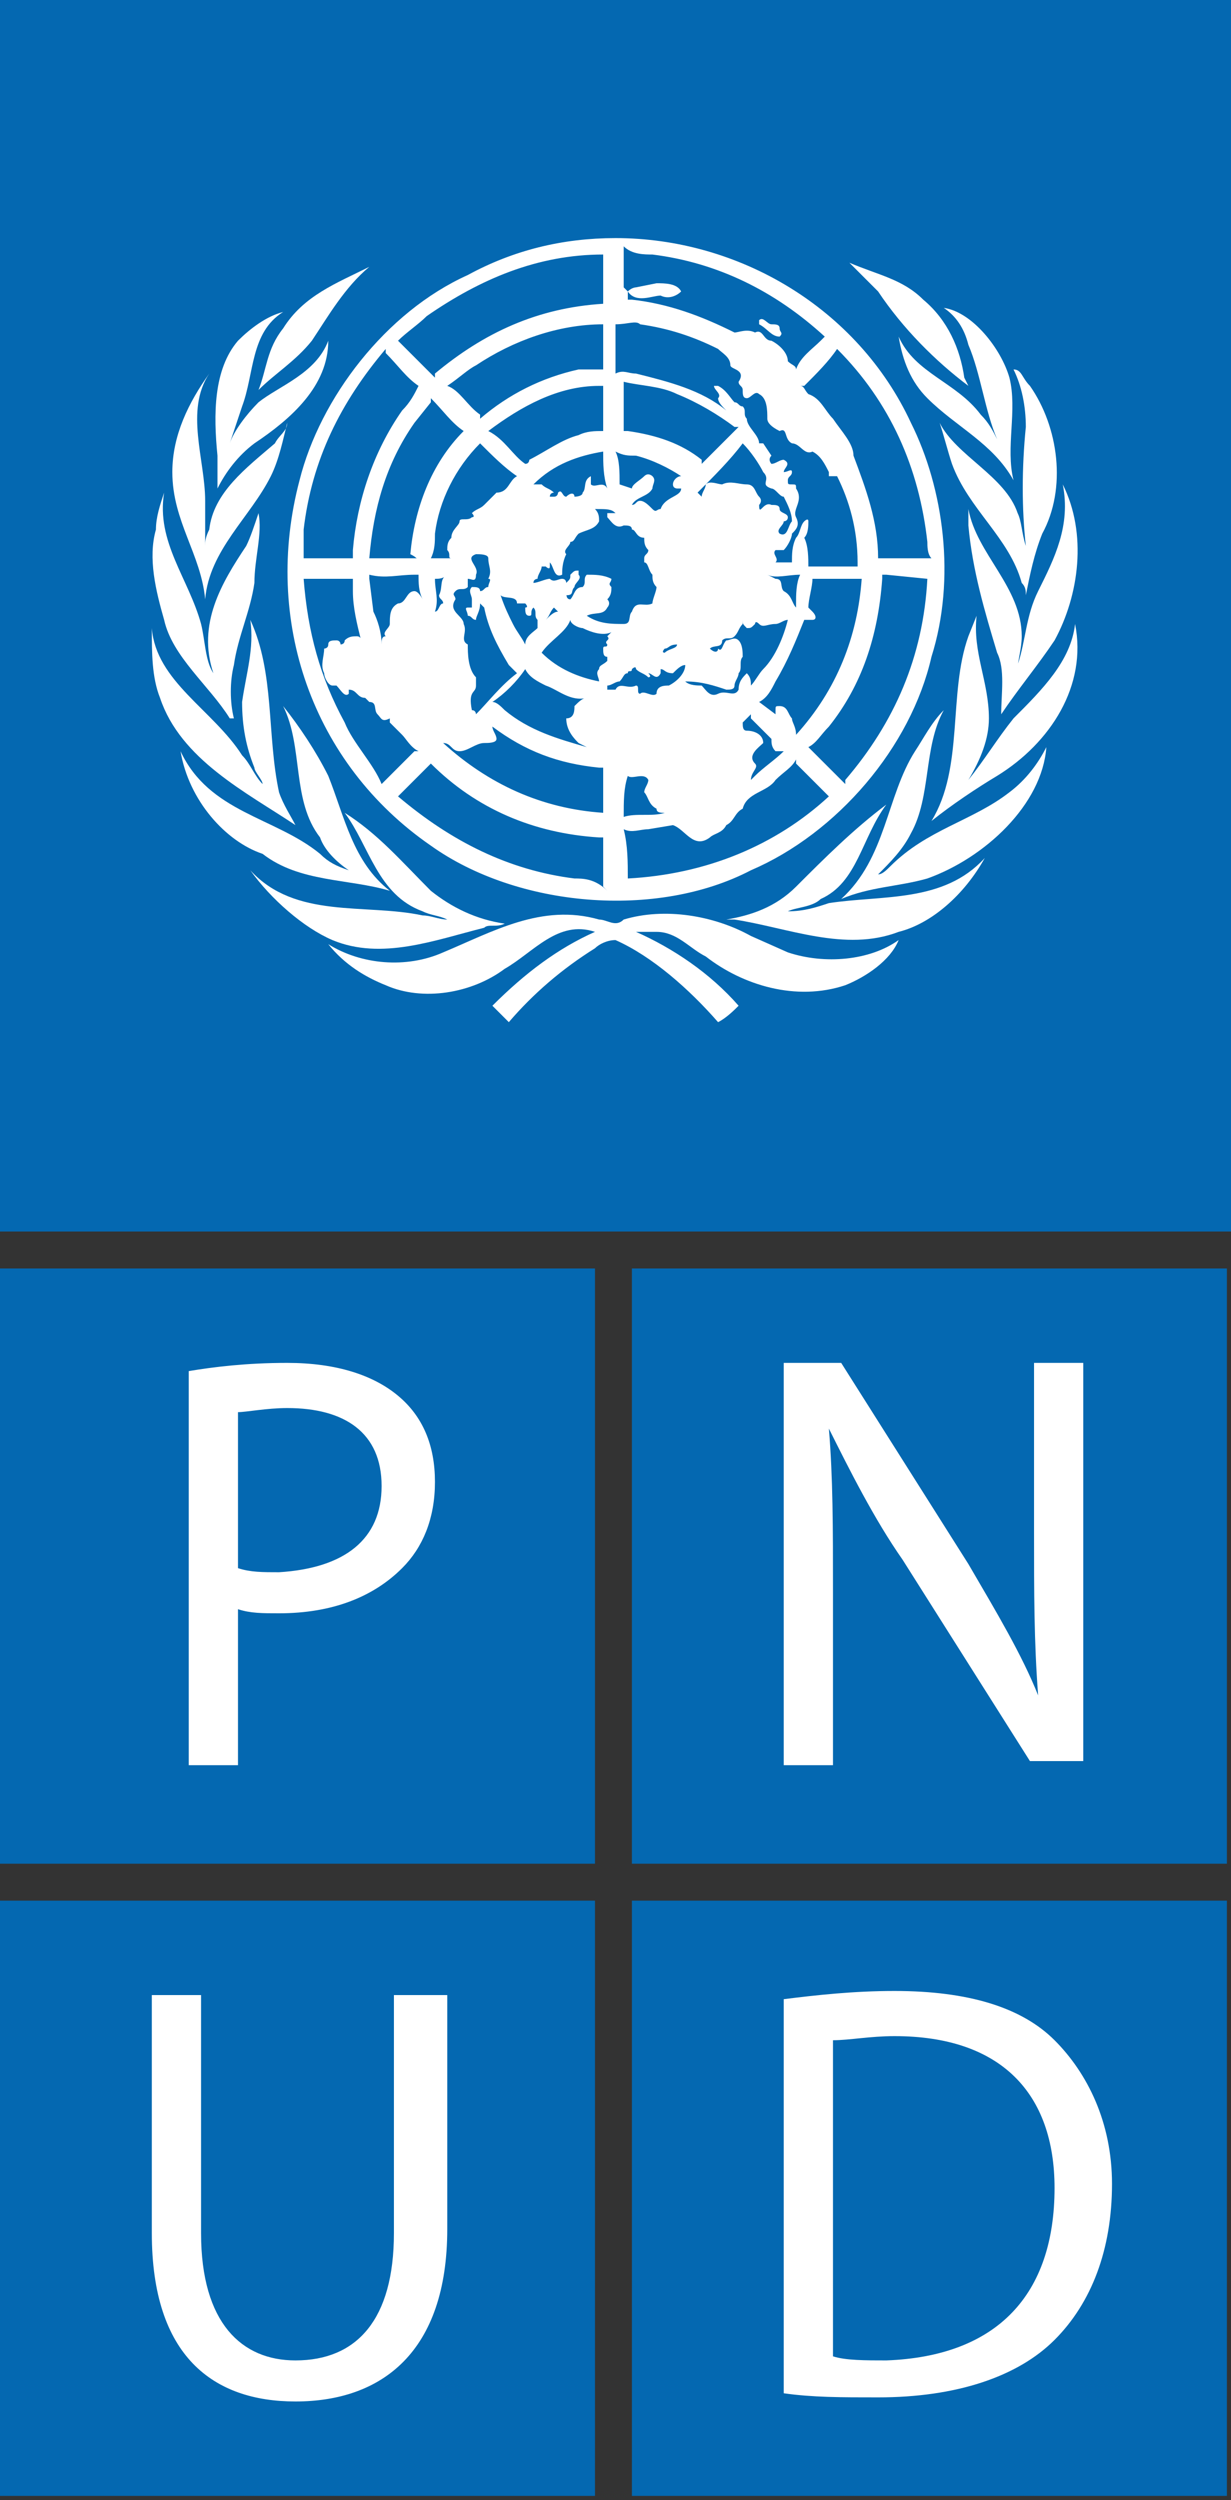 <svg id="Layer_1" xmlns="http://www.w3.org/2000/svg" viewBox="0 0 30 60.9"><rect x="0" y="0" width="30" height="60.9" fill="#333333" stroke="none"/><style>.st0{fill:#0468b1}.st1{fill:#fff}</style><path class="st0" d="M0 30.9h14.5v14.5H0z"/><path class="st1" d="M10.6 36.1c0 .9-.3 1.6-.8 2.1-.7.7-1.7 1.1-3 1.1-.4 0-.7 0-1-.1V43H4.6v-9.6c.6-.1 1.4-.2 2.4-.2 1.2 0 2.1.3 2.7.8.6.5.9 1.2.9 2.1m-1.3.1c0-1.3-.9-1.9-2.3-1.9-.5 0-1 .1-1.2.1v3.8c.3.1.6.1 1 .1 1.6-.1 2.5-.8 2.5-2.1"/><path class="st0" d="M15.4 30.9h14.5v14.5H15.4z"/><path class="st1" d="M20.3 43v-4.2c0-1.6 0-2.8-.1-4 .5 1 1.1 2.2 1.8 3.2l3.1 4.9h1.3v-9.7h-1.2v4.1c0 1.5 0 2.7.1 4-.4-1-1-2-1.7-3.2l-3.1-4.9h-1.4V43h1.2z"/><path class="st0" d="M0 46.3h14.5v14.5H0z"/><path class="st1" d="M3.7 48.7v5.7c0 3 1.5 4.1 3.5 4.1 2.1 0 3.7-1.2 3.7-4.2v-5.7H9.6v5.8c0 2.1-.9 3.1-2.4 3.1-1.3 0-2.3-.9-2.3-3.1v-5.8H3.7z"/><path class="st0" d="M15.4 46.3h14.5v14.5H15.4z"/><path class="st1" d="M27.1 53.2c0 1.6-.5 2.9-1.4 3.8-.9.9-2.4 1.4-4.3 1.4-.9 0-1.6 0-2.3-.1v-9.6c.8-.1 1.7-.2 2.7-.2 1.8 0 3.1.4 3.9 1.2.8.8 1.4 2 1.4 3.5m-1.4.1c0-2.3-1.3-3.7-3.9-3.7-.6 0-1.1.1-1.5.1v7.7c.3.1.8.1 1.3.1 2.7-.1 4.1-1.6 4.1-4.2"/><path class="st0" d="M0 0h30v30H0z"/><path class="st1" d="M22.6 21.4c-.7.2-1.4.2-2.1.5 1.1-1 1.1-2.5 1.8-3.6.2-.3.4-.7.7-1-.5.9-.3 2.1-.8 3-.2.4-.5.7-.8 1 .1 0 .2-.1.3-.2.9-.9 2-1.1 2.9-1.8.4-.3.7-.7.9-1.1-.1 1.4-1.5 2.7-2.9 3.2m3.1-5.8c-.4.6-.9 1.2-1.3 1.8 0-.5.1-1.1-.1-1.5-.3-1-.6-2-.7-3.1v-.4c.2 1.1 1.3 1.9 1.3 3.1 0 .3-.1.6-.1.8v-.1c.2-.6.2-1.2.5-1.8.4-.8.8-1.6.6-2.6.6 1.2.4 2.7-.2 3.8"/><path class="st1" d="M25.1 9.4c.7 1 .9 2.5.3 3.6-.2.5-.3 1-.4 1.5 0-.1 0-.2-.1-.3-.3-1.1-1.3-1.8-1.7-2.9-.1-.3-.2-.7-.3-1 .4.8 1.6 1.3 1.9 2.2.1.2.1.5.2.8-.1-.9-.1-1.9 0-2.9 0-.5-.1-1-.3-1.4.2 0 .2.2.4.4"/><path class="st1" d="M24.6 9.2c.2.8-.1 1.7.1 2.5-.5-.9-1.4-1.3-2.1-2-.4-.4-.6-.9-.7-1.5.4.9 1.4 1.1 2 1.9.2.2.3.4.4.6-.3-.7-.4-1.6-.7-2.3-.1-.4-.3-.7-.6-.9.7.1 1.4 1 1.6 1.7"/><path class="st1" d="M22.5 7.3c.6.5.9 1.2 1 1.9l.1.2c-.8-.6-1.6-1.4-2.2-2.3l-.7-.7c.7.3 1.3.4 1.8.9M9 6.5c-.6.5-1 1.2-1.4 1.8-.4.5-.9.8-1.3 1.2.2-.5.2-1 .6-1.5.5-.8 1.3-1.1 2.1-1.5"/><path class="st1" d="M5.8 8.3c.3-.3.7-.6 1.1-.7-.8.5-.7 1.5-1 2.3l-.3.9c.1-.3.4-.7.7-1 .5-.4 1.4-.7 1.7-1.5 0 1.1-.9 1.9-1.8 2.5-.4.3-.7.7-.9 1.1v-.8c-.1-1-.1-2.1.5-2.8"/><path class="st1" d="M4.2 11.5c0-.9.4-1.7.9-2.4-.6.9-.1 2.1-.1 3.1v1.1c0-.1 0-.2.1-.4.1-.9.9-1.5 1.6-2.1.1-.2.3-.3.3-.5-.1.4-.2.9-.4 1.3-.5 1-1.5 1.8-1.6 3-.1-1.1-.8-1.9-.8-3.1"/><path class="st1" d="M3.8 12.9c0-.3.1-.6.2-.9-.2 1.2.6 2.1.9 3.2.1.4.1.9.3 1.2-.4-1.2.2-2.2.8-3.1.1-.2.2-.5.3-.8.1.5-.1 1.1-.1 1.7-.1.7-.4 1.3-.5 2-.1.4-.1.9 0 1.3h-.1c-.5-.8-1.4-1.5-1.6-2.4-.2-.7-.4-1.5-.2-2.2"/><path class="st1" d="M3.7 15.3c.1 1.3 1.5 2 2.2 3.1.2.2.3.5.5.7 0-.1-.2-.3-.2-.4-.2-.5-.3-1-.3-1.6.1-.7.3-1.3.2-2 .6 1.3.4 2.8.7 4.2.1.3.3.6.4.8-1.2-.8-2.8-1.6-3.3-3.1-.2-.5-.2-1.1-.2-1.7"/><path class="st1" d="M4.4 18.3c.7 1.5 2.3 1.6 3.4 2.5.2.2.4.3.7.4-.3-.2-.6-.5-.7-.8-.7-.9-.4-2.2-.9-3.2.4.5.8 1.1 1.1 1.7.4 1 .6 2.1 1.5 2.8-1-.3-2.2-.2-3.1-.9-.9-.3-1.8-1.3-2-2.5"/><path class="st1" d="M6.1 21.2c1.1 1.2 2.8.8 4.2 1.1.2 0 .4.1.6.1-.2-.1-.4-.1-.6-.2-1.1-.4-1.3-1.6-1.9-2.4.8.5 1.4 1.2 2.1 1.9.5.4 1.1.7 1.8.8-.2.1-.4 0-.5.1-1.2.3-2.5.8-3.7.3-.7-.3-1.5-1-2-1.7"/><path class="st1" d="M20.6 24c-1.2.4-2.5 0-3.4-.7-.4-.2-.7-.6-1.2-.6h-.5c.9.4 1.8 1 2.5 1.8-.1.1-.3.3-.5.4-.7-.8-1.6-1.6-2.5-2-.2 0-.4.1-.5.2-.8.5-1.5 1.1-2.1 1.8l-.4-.4c.8-.8 1.6-1.4 2.5-1.8-.9-.3-1.5.5-2.2.9-.8.6-2 .8-2.9.4-.5-.2-1-.5-1.4-1 .8.5 1.9.6 2.8.2 1.2-.5 2.4-1.2 3.8-.8.2 0 .4.2.6 0 1-.3 2.2-.1 3.1.4l.9.4c.9.3 2 .2 2.7-.3-.2.5-.8.9-1.3 1.1"/><path class="st1" d="M21.9 22.7c-1.3.5-2.7-.1-4-.3h-.2c.6-.1 1.2-.3 1.7-.8.7-.7 1.4-1.4 2.2-2-.6.8-.7 1.9-1.6 2.3-.2.2-.6.2-.8.3.4 0 .7-.1 1-.2 1.3-.2 2.8 0 3.8-1.1-.5.9-1.3 1.6-2.1 1.8m2.4-3.8c-.5.3-1.1.7-1.6 1.1.8-1.3.4-3.1.9-4.5l.2-.5c-.1.9.3 1.6.3 2.5 0 .5-.2 1-.5 1.5.4-.5.7-1 1.1-1.5.7-.7 1.4-1.4 1.5-2.3.3 1.5-.6 2.9-1.9 3.7m-2.1-8.6C20.9 7.5 18 5.8 15 5.8c-1.3 0-2.5.3-3.6.9-2 .9-3.6 3-4.1 5-.9 3.4.3 6.9 3.2 8.9 2.1 1.5 5.5 1.8 7.8.6 2.1-.9 3.9-3 4.4-5.2.6-1.9.3-4.1-.5-5.7m.4 2.9c0 .1 0 .3.1.4h-1.3c0-.9-.3-1.7-.6-2.5 0-.3-.3-.6-.5-.9-.2-.2-.3-.5-.6-.6-.1-.1-.1-.2-.2-.2h.1c.3-.3.6-.6.8-.9 1.3 1.3 2 2.9 2.2 4.7m-3.3 4.3c-.1-.1-.1-.3-.3-.3-.1 0-.1 0-.1.1v.1l-.4-.3c.2-.1.3-.3.4-.5.3-.5.5-1 .7-1.5h.2c.1 0 .1-.1 0-.2l-.1-.1c0-.2.1-.5.1-.7H21c-.1 1.4-.6 2.7-1.6 3.8 0-.2-.1-.3-.1-.4m-.9 1.1c-.2-.2.1-.4.2-.5 0-.2-.2-.3-.4-.3-.1 0-.1-.1-.1-.2l.2-.2v.1l.5.5c0 .1 0 .2.1.3h.2c-.2.2-.5.4-.7.6l-.1.1c0-.2.2-.3.1-.4m-2.3-6.2c-.1 0-.1.1-.2 0s-.2-.2-.3-.2c-.1 0-.1.1-.2.1.1-.2.4-.2.5-.4 0-.1.1-.2 0-.3 0 0-.1-.1-.2 0s-.3.2-.3.3l-.3-.1c0-.3 0-.6-.1-.8.2.1.3.1.5.1.4.1.8.3 1.1.5-.1 0-.2.1-.2.2s.1.1.1.1h.1c0 .2-.4.2-.5.5m.4 3.3c0 .1-.2.1-.3.2-.1 0 0-.1 0-.1.1 0 .1-.1.3-.1m2.3-3.8c.1 0 .2.2.3.2.1.2.2.4.2.6-.1.1-.1.4-.3.3-.1-.1.1-.2.1-.3 0 0 .1 0 .1-.1s-.2-.1-.2-.2-.1-.1-.2-.1c-.2-.1-.3.3-.3 0 0 0 .1-.1 0-.2s-.1-.3-.3-.3c-.2 0-.4-.1-.6 0-.1 0-.3-.1-.4 0 0 .1-.1.2-.1.3L17 12c.4-.4.8-.8 1.1-1.2.2.2.4.5.5.7.2.2-.1.3.2.4m.7 2.1c-.1.2-.1.5-.1.7v.1c-.1-.1-.1-.3-.3-.4-.1-.1 0-.3-.2-.3l-.2-.1c.2.1.5 0 .8 0m-1.7-3.4l-.7.7v-.1c-.5-.4-1.1-.6-1.8-.7h-.1V9.3c.4.1.9.1 1.3.3.5.2 1 .5 1.4.8h.1l-.2.2zm-1.1 6c.4 0 .7.1 1 .2.1 0 .2 0 .2-.1s.1-.2.1-.3c.1-.1 0-.3.1-.4 0-.1 0-.3-.1-.4-.1-.1-.2 0-.3 0-.1.1-.1.3-.2.2 0 .1-.1.1-.2 0 .1-.1.3 0 .3-.2.1-.1.2 0 .3-.1.1-.1.1-.2.2-.3v-.1c0 .1 0 .1.1.2.1 0 .1 0 .2-.1 0 0 0-.1.1 0s.2 0 .4 0c.1 0 .2-.1.3-.1-.1.4-.3.9-.6 1.2-.1.1-.2.3-.3.4 0-.1 0-.2-.1-.3-.1.1-.2.2-.2.4-.1.2-.3 0-.5.1s-.3-.1-.4-.2c-.1 0-.3 0-.4-.1-.1 0 0 0 0 0m-.8-10.4c1.6.2 3 .9 4.2 2l-.1.1c-.2.2-.5.4-.6.7 0-.1-.1-.1-.2-.2 0-.2-.2-.4-.4-.5-.2 0-.2-.3-.4-.2-.2-.1-.4 0-.5 0-.8-.4-1.6-.7-2.5-.8h-.1v-.2l-.1-.1V6c.2.2.5.2.7.2m-.3 1.7c.7.1 1.3.3 1.9.6.1.1.3.2.3.4 0 .1.4.1.2.4 0 .1.1.1.1.2s0 .2.1.2.2-.2.3-.1c.2.1.2.4.2.6 0 .1.1.2.3.3.2-.1.1.2.3.3.2 0 .3.3.5.2.2.1.3.3.4.5v.1h.2c.3.6.5 1.3.5 2.1v.1h-1.2c0-.2 0-.5-.1-.7.1-.1.1-.3.1-.4 0-.1-.1 0-.1 0-.1.1-.1.3-.2.4-.1.2-.1.4-.1.6h-.4c.1-.1-.1-.2 0-.3h.2c.1-.1.2-.3.2-.4.1-.1.2-.2.1-.4s.2-.4 0-.7c0-.1 0-.1-.1-.1s-.1 0-.1-.1.1-.1.1-.2-.1 0-.2 0c0-.1.2-.2 0-.3-.1 0-.2.1-.3.1 0 0-.1-.1 0-.2l-.2-.3h-.1c0-.2-.3-.4-.3-.6-.1-.1 0-.2-.1-.3-.1 0-.1-.1-.2-.1-.1-.1-.2-.3-.4-.4h-.1c0 .1.2.2.1.3 0 .1.1.2.2.3-.6-.5-1.4-.7-2.2-.9-.2 0-.3-.1-.5 0V7.9c.3 0 .5-.1.6 0m-.6 4.6h-.2v.1c.1.1.2.3.4.2.1 0 .2 0 .2.1.1 0 .1.2.3.2 0 .1 0 .2.1.3 0 .1-.1.1-.1.2v.1c.1 0 .1.2.2.3 0 .1 0 .2.1.3 0 .1-.1.3-.1.4-.2.1-.4-.1-.5.2-.1.1 0 .3-.2.3-.3 0-.6 0-.9-.2.2-.1.4 0 .5-.2 0 0 .1-.1 0-.2.1-.1.1-.2.1-.3-.1-.1 0-.1 0-.2-.2-.1-.4-.1-.6-.1-.1.1 0 .2-.1.3-.2 0-.2.2-.3.3-.1 0-.1-.1-.1-.2v.1c.2 0 .1-.1.2-.2 0-.1.2-.2.1-.3v-.1c-.1 0-.1 0-.2.1 0 .1 0 .1-.1.2 0 0 0-.1-.1-.1s-.2.1-.3 0c-.1 0-.3.1-.4.1 0-.1.1-.1.1-.1 0-.1.1-.2.1-.3h.1s.1.1.1 0v-.1c.1.1.1.4.3.3 0-.1 0-.3.1-.5-.1-.1.1-.2.1-.3.1 0 .1-.1.2-.2.2-.1.4-.1.5-.3 0-.1 0-.2-.1-.3.3 0 .4 0 .5.1m-.2 7.4l-.1-.1c-1.5-.1-2.8-.7-3.9-1.7.2 0 .2.2.4.2s.4-.2.6-.2c.1 0 .3 0 .3-.1s-.1-.2-.1-.3c.8.6 1.6.9 2.6 1h.1v1.1l.1.1zm-4.2-5.8c.1 0 .2 0 .3-.1-.2.1-.1.3-.2.5 0 .1.1.1.1.2-.1 0-.1.2-.2.2.1-.3 0-.5 0-.8m-1.2 1.4c-.1 0-.1.1-.1.2 0-.3-.1-.6-.2-.8l-.1-.8V14c.4.1.7 0 1.1 0h.1c0 .2 0 .4.1.6 0 0-.1-.2-.2-.2-.2 0-.2.3-.4.3-.2.1-.2.3-.2.5 0 .1-.2.2-.1.3m.8-1.9H9c.1-1.2.4-2.3 1.1-3.3l.4-.5v-.1c.3.3.5.6.8.8-.8.8-1.2 1.9-1.3 3 .2.1.1.1.2.1M14.7 9h-.6c-.9.2-1.7.6-2.4 1.2v-.1c-.3-.2-.5-.6-.8-.7.3-.2.5-.4.7-.5.9-.6 2-1 3.1-1V9m-1.8 6s.1.1 0 0c.1 0 0-.1.1-.2.1.1 0 .2.1.3v.2c-.1.1-.3.2-.3.4-.1-.2-.2-.3-.3-.5-.1-.2-.2-.4-.3-.7.1.1.4 0 .4.2h.2s.1.1 0 .1c0 .1 0 .2.1.2m1.2 3.1l.2.1c-.7-.2-1.4-.4-2-.9-.1-.1-.2-.2-.3-.2.3-.2.6-.5.8-.8.1.2.3.3.5.4.3.1.6.4 1 .3-.1 0-.2.1-.3.2 0 .1 0 .3-.2.3 0 .3.2.5.3.6m-2.5-1.4v-.2c-.2-.2-.2-.6-.2-.8-.2-.1 0-.3-.1-.5 0-.2-.4-.3-.2-.6 0-.1-.1-.1 0-.2s.2 0 .3-.1v-.2c.1 0 .2.1.2-.1.1-.2-.3-.4 0-.5.1 0 .3 0 .3.1 0 .2.1.3 0 .5.1 0 0 .1 0 .2-.1 0-.1.1-.2.1 0-.1-.1-.1-.2-.1-.1.1 0 .2 0 .3v.2h-.1c-.1 0 0 .1 0 .2.1 0 .1.1.2.1 0-.1.1-.2.1-.4l.1.1c.1.5.3.9.6 1.4l.2.2c-.4.3-.7.7-1 1 0 0 0-.1-.1-.1-.1-.5.1-.4.1-.6m.5-4.7l-.3.3c-.1.1-.2.1-.3.2 0 0 .1.1 0 .1-.1.1-.3 0-.3.1s-.2.2-.2.4c-.1.1-.1.2-.1.3.1.1 0 .2.1.2h-.5c.1-.2.1-.4.1-.6.1-.8.5-1.6 1.1-2.2.3.3.6.6.9.8-.2.1-.2.4-.5.4m2.5 4.3c-.1.1 0 .2 0 .3-.5-.1-1-.3-1.4-.7.2-.3.6-.5.7-.8 0 .1.2.2.3.2.2.1.5.2.7.1l-.1.1c.1.1-.1.1 0 .2 0 .1-.1 0-.1.1s0 .2.1.2v.1c-.1.1-.2.1-.2.2m-1.3-1.2c.1-.1.1-.2.2-.3l.1.1c-.1 0-.2.1-.3.2zm1.1-3.3v-.2c-.2.1-.1.3-.2.4 0 .1-.2.1-.2.1 0-.1-.1-.1-.2 0-.1 0-.1-.2-.2-.1 0 0 0 .1-.1.1h-.1c0-.1.1-.1.1-.1-.1-.1-.2-.1-.3-.2H13c.5-.5 1.1-.7 1.7-.8 0 .3 0 .6.1.9-.1-.2-.3 0-.4-.1m.3-1.3c-.2 0-.4 0-.6.1-.4.1-.8.4-1.2.6 0 0 0 .1-.1.1-.3-.2-.5-.6-.9-.8.8-.6 1.7-1.1 2.7-1.1h.1v1.1m-4.3-2.8c1.3-.9 2.7-1.5 4.3-1.5v1.2c-1.6.1-2.9.7-4.1 1.7v.1l-.9-.9c.2-.2.5-.4.7-.6m-3 5.2c.2-1.7.9-3.1 2-4.4v.1c.3.3.5.6.8.8-.1.2-.2.4-.4.6-.7 1-1.1 2.2-1.2 3.4v.2H7.4v-.7m1 4.7c-.6-1.1-.9-2.2-1-3.5h1.2v.3c0 .4.1.8.2 1.2l.1.1c-.1-.1-.1-.2-.2-.2s-.2 0-.3.1c0 .1-.1.1-.1.1s0-.1-.1-.1-.2 0-.2.1-.1.1-.1.1c0 .2-.1.4 0 .6 0 .1.1.3.2.3h.1c.1.1.2.3.3.2v-.1c.2 0 .2.2.4.2l.1.1c.2 0 .1.2.2.3.1.1.1.2.3.1v-.1.2l.3.3c.1.1.2.3.4.4h-.1l-.8.8c-.2-.5-.7-1-.9-1.5m5.6 3.8c-1.6-.2-3-.9-4.3-2l.8-.8c1.1 1.1 2.5 1.7 4.1 1.8h.1v1.2l.1.1c-.3-.3-.6-.3-.8-.3m1-4.6h-.2v-.1c.1 0 .2-.1.3-.1.1-.1.1-.2.2-.2 0-.1.1 0 .1-.1 0 0 .1-.1.1 0 .1.1.2.1.3.2 0 0 .1 0 0-.1.1 0 .2.2.3 0v-.1c.1 0 .1.1.3.1.1-.1.2-.2.3-.2 0 .2-.2.4-.4.5-.1 0-.3 0-.3.2-.1.1-.3-.1-.4 0-.1 0 0-.2-.1-.2-.2.1-.4-.1-.5.1m.3 2.1c.1.1.4-.1.5.1 0 .1-.1.2-.1.3.1.1.1.3.3.4 0 .1.1.1.2.1-.3.1-.7 0-1 .1 0-.4 0-.7.1-1l-.1-.1.1.1m0 2.5c0-.4 0-.8-.1-1.2.2.1.4 0 .6 0l.6-.1c.3.1.5.6.9.3.1-.1.3-.1.4-.3.2-.1.2-.3.4-.4.1-.4.6-.4.8-.7.2-.2.4-.3.5-.5v.1l.8.8c-1.3 1.2-3 1.9-4.9 2m7.3-7.3c-.1 1.9-.8 3.5-2 4.9v.1l-.9-.9c.2-.1.3-.3.5-.5.8-1 1.2-2.2 1.3-3.6V14h.1l1 .1z"/><path class="st1" d="M18.5 7.8v.1c.2.1.3.3.5.3.1-.1 0-.1 0-.2s-.1-.1-.2-.1-.2-.2-.3-.1m-3.2-.7c.2.3.6.1.8.1.2.1.4 0 .5-.1-.1-.2-.4-.2-.6-.2l-.5.1s-.1 0-.2.1"/></svg>
